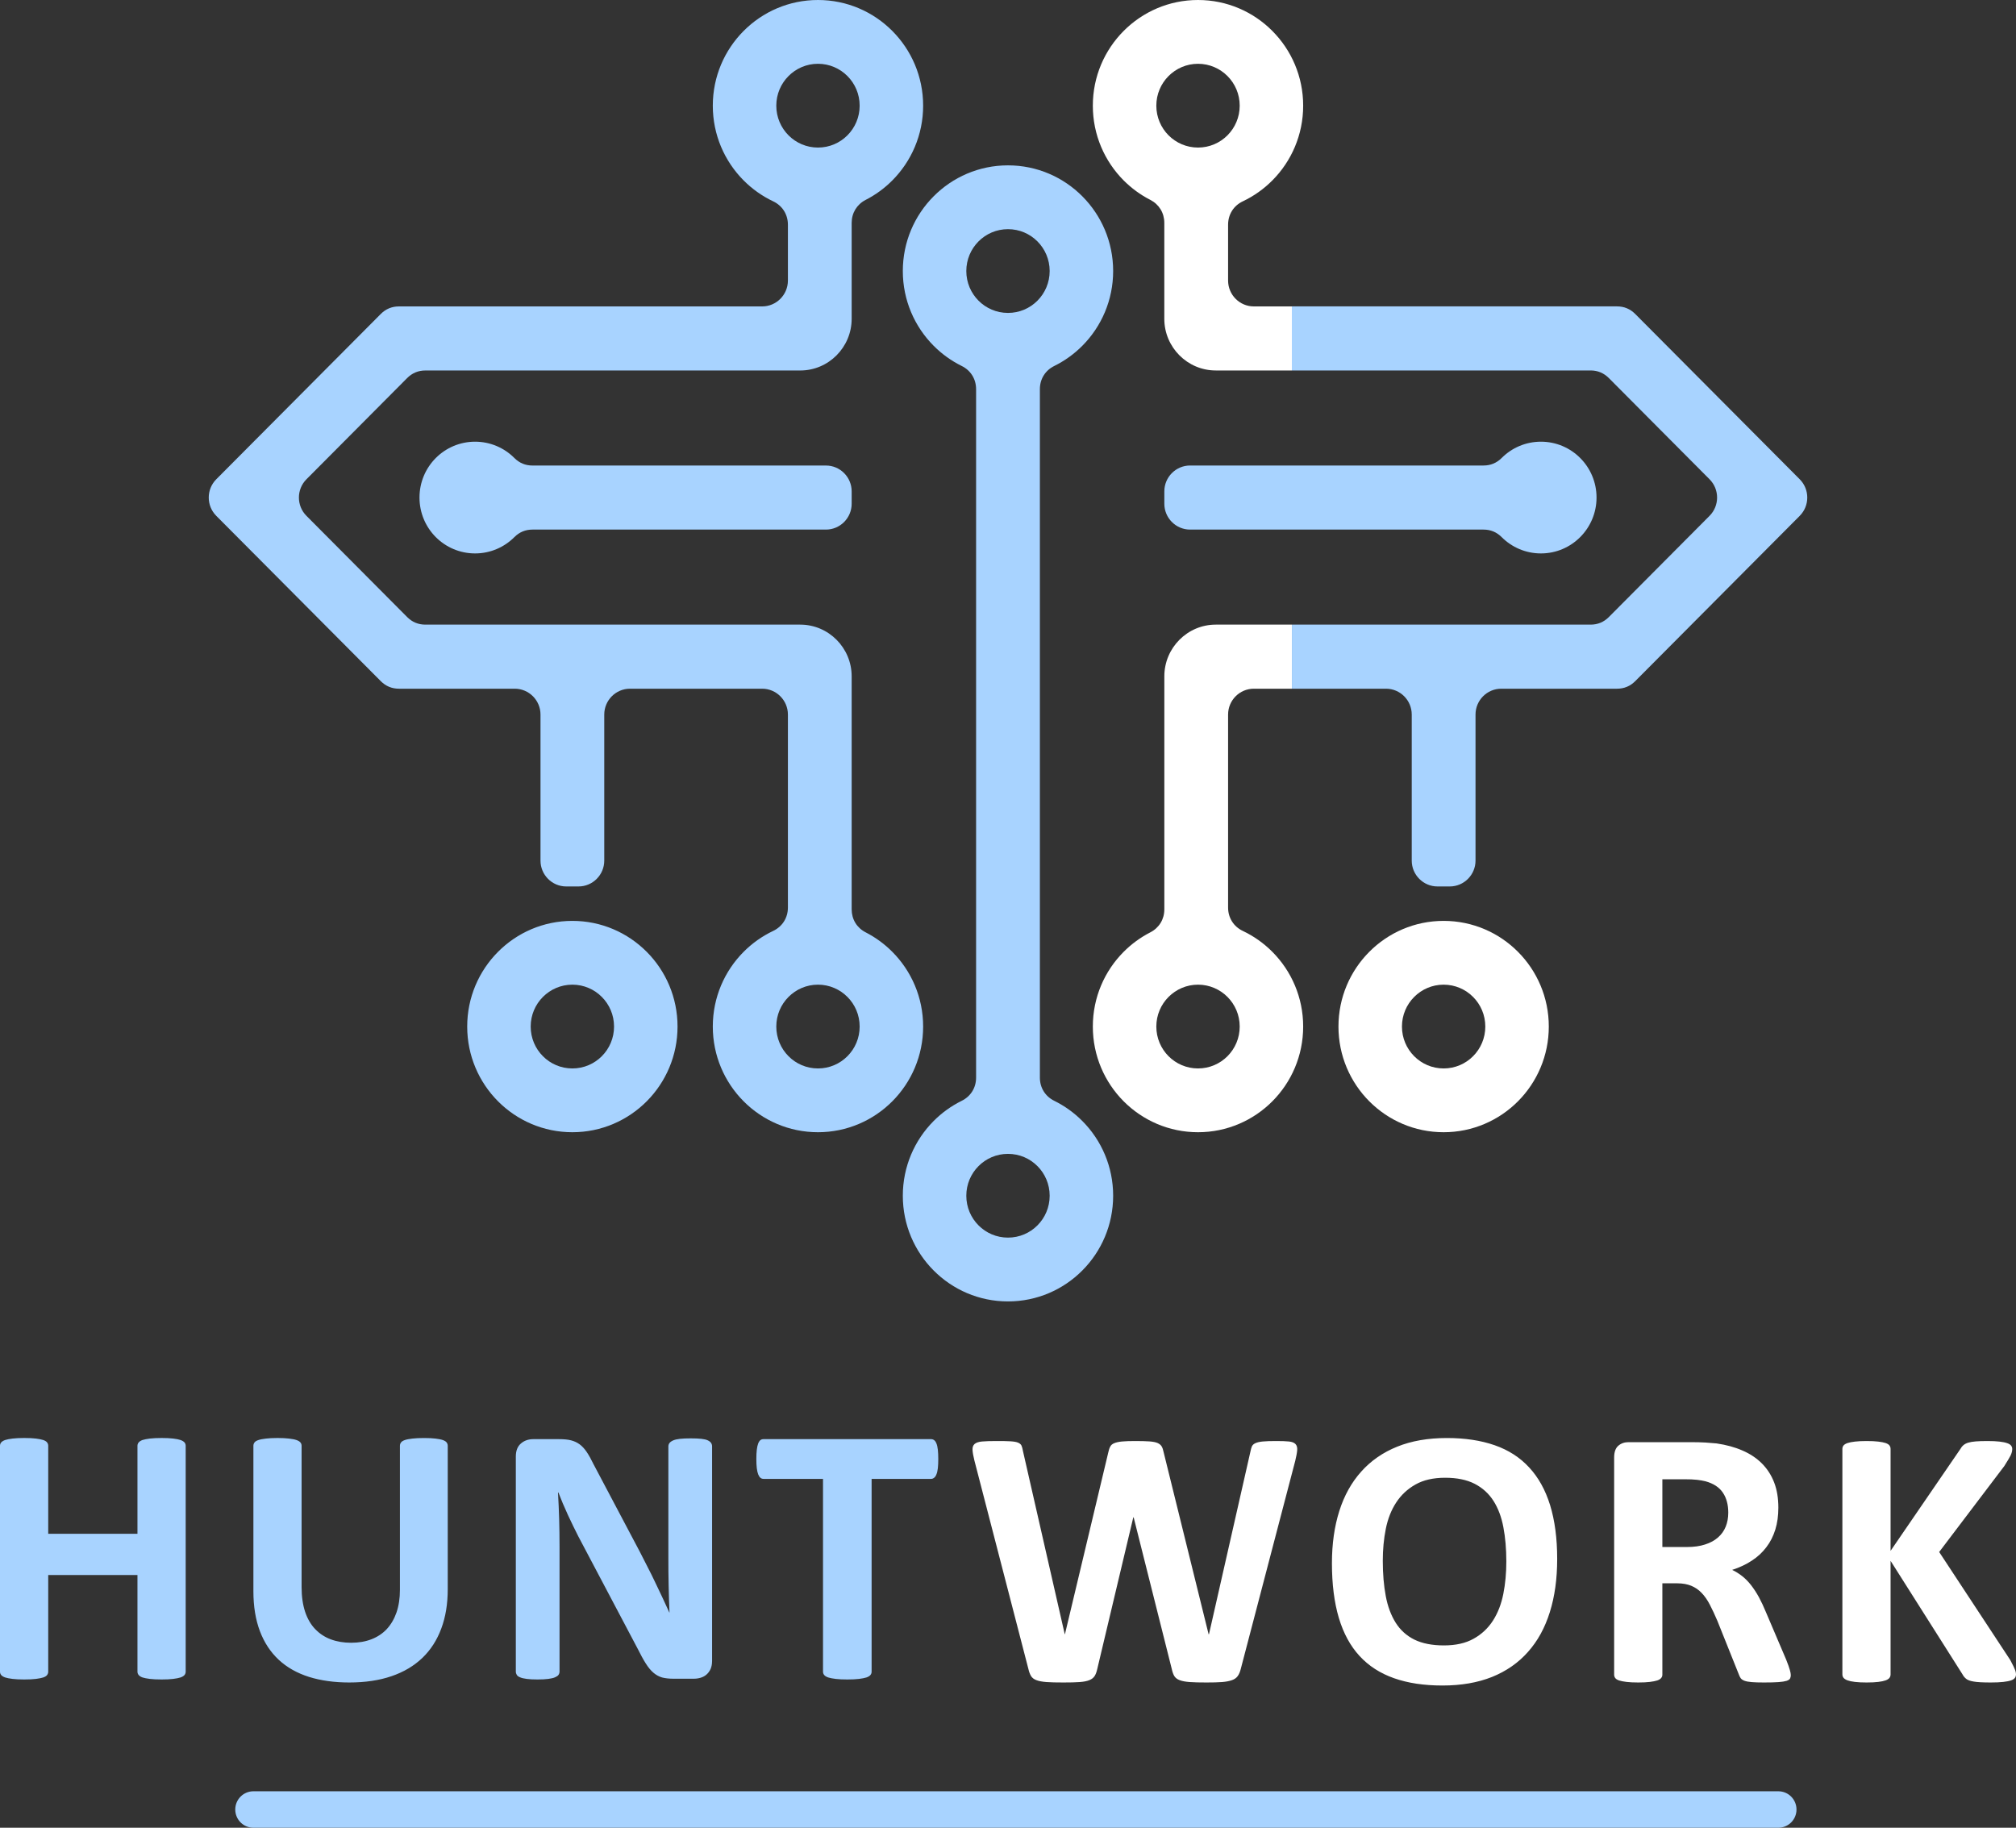 <?xml version="1.0" encoding="UTF-8"?> <svg xmlns="http://www.w3.org/2000/svg" width="75" height="68" viewBox="0 0 75 68" fill="none"><rect x="0" y="0" width="75" height="68" fill="#333333" stroke="none"/><path fill-rule="evenodd" clip-rule="evenodd" d="M31.684 8.292V11.861C31.684 12.92 30.825 13.784 29.771 13.784H15.825C15.561 13.784 15.335 13.878 15.148 14.065L11.4 17.832C11.027 18.206 11.027 18.817 11.4 19.191L15.148 22.958C15.335 23.145 15.561 23.239 15.825 23.239H20.108H22.48H29.312H29.771C30.825 23.239 31.684 24.103 31.684 25.162V33.832C31.684 34.203 31.877 34.52 32.206 34.688C32.574 34.877 32.908 35.122 33.197 35.413C33.905 36.124 34.343 37.107 34.343 38.193C34.343 39.278 33.905 40.261 33.197 40.973C32.489 41.684 31.511 42.124 30.43 42.124C29.35 42.124 28.372 41.684 27.664 40.973C26.956 40.261 26.518 39.278 26.518 38.193C26.518 37.107 26.956 36.124 27.664 35.413C27.981 35.094 28.353 34.83 28.763 34.635C29.106 34.472 29.312 34.147 29.312 33.766V26.584C29.312 26.055 28.882 25.623 28.355 25.623H23.436C22.909 25.623 22.48 26.055 22.48 26.584V32.019C22.48 32.549 22.05 32.98 21.523 32.98H21.064C20.537 32.98 20.108 32.549 20.108 32.019V26.584C20.108 26.055 19.678 25.623 19.151 25.623H14.842C14.579 25.623 14.352 25.529 14.166 25.342L8.045 19.191C7.673 18.817 7.673 18.206 8.045 17.832L14.166 11.681C14.352 11.494 14.579 11.4 14.842 11.4H28.355C28.882 11.4 29.312 10.968 29.312 10.439V8.359C29.312 7.978 29.106 7.652 28.763 7.49C28.353 7.295 27.981 7.031 27.664 6.712C26.956 6 26.518 5.018 26.518 3.932C26.518 2.846 26.956 1.863 27.664 1.152C28.372 0.44 29.35 0 30.431 0C31.511 0 32.489 0.44 33.197 1.152C33.905 1.863 34.343 2.846 34.343 3.932C34.343 5.017 33.905 6 33.197 6.712C32.908 7.003 32.574 7.248 32.206 7.436C31.878 7.605 31.684 7.922 31.684 8.293V8.292ZM31.527 2.83C31.247 2.548 30.859 2.373 30.431 2.373C30.002 2.373 29.614 2.548 29.334 2.83C29.053 3.112 28.88 3.501 28.88 3.932C28.88 4.362 29.053 4.752 29.334 5.034C29.614 5.316 30.002 5.49 30.431 5.49C30.859 5.49 31.247 5.316 31.527 5.034C31.808 4.752 31.981 4.362 31.981 3.932C31.981 3.501 31.808 3.112 31.527 2.83ZM19.135 17.039C18.761 16.664 18.244 16.433 17.674 16.433C17.103 16.433 16.586 16.665 16.211 17.041C15.837 17.418 15.606 17.937 15.606 18.511C15.606 19.086 15.837 19.605 16.211 19.982C16.586 20.358 17.103 20.59 17.674 20.59C18.244 20.59 18.761 20.358 19.135 19.984C19.321 19.797 19.547 19.703 19.81 19.703H30.728C31.254 19.703 31.684 19.272 31.684 18.742V18.28C31.684 17.751 31.254 17.32 30.728 17.32H19.81C19.547 17.32 19.321 17.226 19.135 17.039V17.039ZM21.294 34.261C22.374 34.261 23.352 34.701 24.06 35.413C24.768 36.124 25.206 37.107 25.206 38.193C25.206 39.278 24.768 40.261 24.06 40.973C23.352 41.684 22.374 42.124 21.294 42.124C20.213 42.124 19.235 41.684 18.527 40.973C17.819 40.261 17.381 39.278 17.381 38.193C17.381 37.107 17.819 36.124 18.527 35.413C19.235 34.701 20.213 34.261 21.294 34.261ZM22.39 37.091C22.11 36.809 21.722 36.634 21.294 36.634C20.865 36.634 20.477 36.809 20.197 37.091C19.916 37.373 19.743 37.762 19.743 38.193C19.743 38.623 19.916 39.013 20.197 39.295C20.477 39.577 20.865 39.751 21.294 39.751C21.722 39.751 22.11 39.577 22.39 39.295C22.671 39.013 22.844 38.623 22.844 38.193C22.844 37.762 22.671 37.373 22.39 37.091ZM31.527 37.091C31.247 36.809 30.859 36.634 30.431 36.634C30.002 36.634 29.614 36.809 29.334 37.091C29.053 37.373 28.88 37.762 28.88 38.193C28.88 38.623 29.053 39.013 29.334 39.295C29.614 39.577 30.002 39.751 30.431 39.751C30.859 39.751 31.247 39.577 31.527 39.295C31.808 39.013 31.981 38.623 31.981 38.193C31.981 37.762 31.808 37.373 31.527 37.091Z" fill="#A8D3FF"></path><path fill-rule="evenodd" clip-rule="evenodd" d="M48.061 23.239V25.623H51.564C52.091 25.623 52.52 26.055 52.52 26.584V32.019C52.52 32.548 52.95 32.98 53.477 32.98H53.936C54.463 32.98 54.893 32.548 54.893 32.019V26.584C54.893 26.055 55.322 25.623 55.849 25.623H60.158C60.421 25.623 60.648 25.529 60.834 25.342L66.955 19.191C67.328 18.817 67.328 18.206 66.955 17.832L60.834 11.681C60.648 11.494 60.421 11.399 60.158 11.399H48.06V13.783H59.175C59.439 13.783 59.665 13.878 59.852 14.065L63.6 17.832C63.973 18.206 63.973 18.817 63.6 19.191L59.852 22.958C59.665 23.145 59.439 23.239 59.175 23.239H48.06H48.061Z" fill="#A8D3FF"></path><path d="M42.794 34.688C42.426 34.877 42.092 35.122 41.802 35.413C41.094 36.124 40.656 37.107 40.656 38.193C40.656 39.278 41.094 40.261 41.802 40.973C42.51 41.684 43.489 42.124 44.569 42.124C45.649 42.124 46.627 41.684 47.335 40.973C48.043 40.261 48.481 39.278 48.481 38.193C48.481 37.107 48.043 36.124 47.335 35.413C47.018 35.094 46.647 34.83 46.236 34.635C45.893 34.472 45.688 34.147 45.688 33.766V26.584C45.688 26.055 46.117 25.623 46.644 25.623H48.06V23.239H45.688H45.228C44.175 23.239 43.316 24.103 43.316 25.162V33.832C43.316 34.203 43.122 34.52 42.794 34.688L42.794 34.688ZM43.472 37.091C43.753 36.809 44.141 36.634 44.569 36.634C44.997 36.634 45.385 36.809 45.666 37.091C45.946 37.373 46.12 37.762 46.12 38.193C46.12 38.623 45.946 39.013 45.666 39.295C45.385 39.577 44.997 39.751 44.569 39.751C44.141 39.751 43.753 39.577 43.472 39.295C43.192 39.013 43.018 38.623 43.018 38.193C43.018 37.762 43.192 37.373 43.472 37.091Z" fill="white"></path><path d="M53.706 34.261C52.626 34.261 51.648 34.701 50.94 35.413C50.232 36.124 49.794 37.107 49.794 38.193C49.794 39.278 50.232 40.261 50.94 40.973C51.648 41.684 52.626 42.124 53.706 42.124C54.787 42.124 55.765 41.684 56.473 40.973C57.181 40.261 57.619 39.278 57.619 38.193C57.619 37.107 57.181 36.124 56.473 35.413C55.765 34.701 54.787 34.261 53.706 34.261ZM52.61 37.091C52.89 36.809 53.278 36.634 53.706 36.634C54.135 36.634 54.523 36.809 54.803 37.091C55.084 37.373 55.257 37.762 55.257 38.193C55.257 38.623 55.084 39.013 54.803 39.295C54.523 39.577 54.135 39.751 53.706 39.751C53.278 39.751 52.89 39.577 52.61 39.295C52.329 39.013 52.156 38.623 52.156 38.193C52.156 37.762 52.329 37.373 52.61 37.091Z" fill="white"></path><path fill-rule="evenodd" clip-rule="evenodd" d="M55.866 17.039C56.24 16.664 56.756 16.433 57.326 16.433C57.898 16.433 58.415 16.665 58.789 17.041C59.163 17.417 59.395 17.937 59.395 18.511C59.395 19.085 59.163 19.605 58.789 19.981C58.415 20.357 57.898 20.59 57.326 20.59C56.756 20.59 56.24 20.358 55.866 19.984C55.68 19.797 55.453 19.703 55.191 19.703H44.273C43.746 19.703 43.316 19.271 43.316 18.742V18.28C43.316 17.751 43.746 17.319 44.273 17.319H55.191C55.453 17.319 55.68 17.225 55.866 17.039V17.039Z" fill="#A8D3FF"></path><path d="M44.569 0C43.489 0 42.51 0.44 41.802 1.152C41.094 1.863 40.656 2.846 40.656 3.932C40.656 5.017 41.094 6 41.802 6.712C42.092 7.002 42.426 7.248 42.794 7.436C43.122 7.605 43.315 7.922 43.315 8.292V11.861C43.315 12.92 44.175 13.783 45.228 13.783H45.688H48.06V11.4H46.644C46.117 11.4 45.688 10.968 45.688 10.438V8.359C45.688 7.978 45.893 7.652 46.236 7.49C46.647 7.295 47.018 7.031 47.335 6.712C48.043 6 48.481 5.017 48.481 3.932C48.481 2.846 48.043 1.863 47.335 1.152C46.627 0.44 45.649 4.93919e-05 44.569 4.93919e-05L44.569 0ZM43.472 2.83C43.753 2.548 44.141 2.373 44.569 2.373C44.997 2.373 45.385 2.548 45.666 2.83C45.946 3.112 46.12 3.501 46.12 3.932C46.12 4.362 45.946 4.752 45.666 5.034C45.385 5.316 44.997 5.49 44.569 5.49C44.141 5.49 43.753 5.316 43.472 5.034C43.192 4.752 43.018 4.362 43.018 3.932C43.018 3.501 43.192 3.112 43.472 2.83Z" fill="white"></path><path fill-rule="evenodd" clip-rule="evenodd" d="M38.686 14.478V40.093C38.686 40.468 38.885 40.79 39.221 40.955C39.61 41.147 39.963 41.402 40.266 41.707C40.974 42.418 41.412 43.401 41.412 44.487C41.412 45.573 40.974 46.556 40.266 47.267C39.558 47.979 38.58 48.419 37.499 48.419C36.419 48.419 35.441 47.979 34.733 47.267C34.025 46.556 33.587 45.573 33.587 44.487C33.587 43.401 34.025 42.419 34.733 41.707C35.036 41.402 35.389 41.147 35.778 40.955C36.114 40.79 36.313 40.468 36.313 40.093V14.479C36.313 14.103 36.114 13.781 35.778 13.616C35.389 13.424 35.036 13.169 34.733 12.864C34.025 12.152 33.587 11.17 33.587 10.084C33.587 8.998 34.025 8.015 34.733 7.304C35.441 6.592 36.419 6.152 37.499 6.152C38.58 6.152 39.558 6.592 40.266 7.304C40.974 8.015 41.412 8.998 41.412 10.084C41.412 11.169 40.974 12.152 40.266 12.864C39.963 13.169 39.61 13.424 39.221 13.616C38.885 13.781 38.686 14.103 38.686 14.478ZM38.596 8.982C38.316 8.7 37.928 8.526 37.499 8.526C37.071 8.526 36.683 8.7 36.403 8.982C36.122 9.264 35.949 9.654 35.949 10.084C35.949 10.514 36.122 10.904 36.403 11.186C36.683 11.468 37.071 11.642 37.499 11.642C37.928 11.642 38.316 11.468 38.596 11.186C38.877 10.904 39.05 10.514 39.05 10.084C39.05 9.654 38.877 9.264 38.596 8.982ZM38.596 43.385C38.316 43.103 37.928 42.929 37.499 42.929C37.071 42.929 36.683 43.103 36.403 43.385C36.122 43.667 35.949 44.057 35.949 44.487C35.949 44.917 36.122 45.307 36.403 45.589C36.683 45.871 37.071 46.045 37.499 46.045C37.928 46.045 38.316 45.871 38.596 45.589C38.877 45.307 39.05 44.917 39.05 44.487C39.05 44.057 38.877 43.667 38.596 43.385Z" fill="#A8D3FF"></path><path d="M6.908 62.195C6.908 62.24 6.894 62.282 6.864 62.319C6.833 62.355 6.784 62.385 6.716 62.409C6.649 62.43 6.558 62.449 6.443 62.463C6.331 62.477 6.186 62.484 6.016 62.484C5.838 62.484 5.691 62.477 5.574 62.463C5.458 62.449 5.369 62.43 5.301 62.409C5.236 62.385 5.189 62.355 5.159 62.319C5.128 62.282 5.114 62.24 5.114 62.195V58.598H1.794V62.195C1.794 62.24 1.78 62.282 1.752 62.319C1.726 62.355 1.677 62.385 1.609 62.409C1.541 62.43 1.45 62.449 1.336 62.463C1.224 62.477 1.077 62.484 0.901 62.484C0.729 62.484 0.584 62.477 0.467 62.463C0.35 62.449 0.259 62.43 0.192 62.409C0.124 62.385 0.075 62.355 0.044 62.319C0.014 62.282 0 62.24 0 62.195V53.789C0 53.744 0.014 53.702 0.044 53.665C0.075 53.63 0.124 53.599 0.192 53.575C0.259 53.552 0.35 53.536 0.467 53.521C0.584 53.507 0.729 53.5 0.901 53.5C1.077 53.5 1.224 53.507 1.336 53.521C1.45 53.535 1.541 53.554 1.609 53.575C1.677 53.599 1.726 53.63 1.752 53.665C1.78 53.702 1.794 53.744 1.794 53.789V57.063H5.114V53.789C5.114 53.744 5.128 53.702 5.159 53.665C5.189 53.63 5.236 53.599 5.301 53.575C5.369 53.554 5.458 53.536 5.574 53.521C5.691 53.507 5.838 53.5 6.016 53.5C6.186 53.5 6.331 53.507 6.443 53.521C6.558 53.535 6.649 53.552 6.716 53.575C6.784 53.599 6.833 53.63 6.864 53.665C6.894 53.702 6.908 53.744 6.908 53.789V62.195ZM16.657 59.126C16.657 59.67 16.578 60.158 16.417 60.588C16.258 61.019 16.024 61.383 15.714 61.681C15.403 61.979 15.02 62.207 14.565 62.362C14.107 62.519 13.584 62.596 12.991 62.596C12.435 62.596 11.935 62.526 11.494 62.388C11.05 62.247 10.676 62.036 10.37 61.752C10.065 61.468 9.831 61.113 9.67 60.689C9.509 60.264 9.427 59.769 9.427 59.201V53.789C9.427 53.745 9.441 53.702 9.469 53.665C9.495 53.63 9.544 53.599 9.614 53.576C9.684 53.552 9.777 53.536 9.892 53.522C10.004 53.508 10.151 53.5 10.328 53.5C10.499 53.5 10.644 53.508 10.756 53.522C10.87 53.536 10.961 53.552 11.029 53.576C11.097 53.599 11.146 53.63 11.176 53.665C11.207 53.702 11.22 53.745 11.22 53.789V59.046C11.22 59.4 11.265 59.705 11.351 59.966C11.438 60.224 11.562 60.44 11.725 60.609C11.886 60.778 12.08 60.907 12.306 60.991C12.533 61.076 12.785 61.118 13.063 61.118C13.346 61.118 13.6 61.074 13.822 60.987C14.046 60.9 14.236 60.773 14.392 60.606C14.546 60.438 14.668 60.231 14.752 59.987C14.836 59.741 14.878 59.461 14.878 59.149V53.789C14.878 53.745 14.892 53.702 14.92 53.665C14.945 53.63 14.994 53.599 15.062 53.576C15.13 53.552 15.223 53.536 15.34 53.522C15.457 53.508 15.602 53.501 15.774 53.501C15.947 53.501 16.09 53.508 16.202 53.522C16.314 53.536 16.405 53.552 16.473 53.576C16.54 53.599 16.589 53.63 16.615 53.665C16.643 53.702 16.657 53.745 16.657 53.789V59.126L16.657 59.126ZM26.49 61.808C26.49 61.913 26.472 62.007 26.437 62.092C26.399 62.174 26.35 62.242 26.287 62.298C26.227 62.352 26.154 62.392 26.07 62.418C25.984 62.444 25.9 62.456 25.813 62.456H25.045C24.884 62.456 24.746 62.439 24.629 62.409C24.515 62.376 24.407 62.317 24.309 62.233C24.209 62.148 24.115 62.033 24.024 61.888C23.933 61.745 23.831 61.557 23.716 61.327L21.518 57.166C21.39 56.917 21.262 56.65 21.128 56.364C20.995 56.077 20.879 55.798 20.774 55.528H20.759C20.778 55.859 20.792 56.188 20.802 56.516C20.811 56.842 20.816 57.182 20.816 57.53V62.188C20.816 62.233 20.804 62.275 20.778 62.313C20.753 62.348 20.708 62.378 20.647 62.404C20.587 62.43 20.503 62.449 20.398 62.463C20.293 62.477 20.157 62.484 19.994 62.484C19.832 62.484 19.699 62.477 19.594 62.463C19.489 62.449 19.407 62.43 19.349 62.404C19.288 62.381 19.246 62.348 19.225 62.313C19.202 62.275 19.19 62.233 19.19 62.188V54.19C19.19 53.974 19.253 53.813 19.379 53.705C19.503 53.597 19.657 53.543 19.842 53.543H20.806C20.979 53.543 21.126 53.557 21.245 53.587C21.364 53.618 21.47 53.667 21.563 53.735C21.656 53.803 21.745 53.899 21.827 54.021C21.909 54.141 21.993 54.294 22.079 54.472L23.8 57.727C23.901 57.924 23.999 58.119 24.097 58.309C24.195 58.499 24.291 58.689 24.379 58.879C24.47 59.069 24.559 59.257 24.646 59.44C24.734 59.626 24.818 59.809 24.9 59.992H24.907C24.893 59.67 24.881 59.334 24.875 58.987C24.867 58.638 24.865 58.304 24.865 57.987V53.81C24.865 53.766 24.879 53.723 24.907 53.686C24.933 53.651 24.98 53.618 25.043 53.59C25.108 53.561 25.192 53.543 25.297 53.531C25.402 53.519 25.538 53.514 25.701 53.514C25.858 53.514 25.988 53.519 26.093 53.531C26.199 53.543 26.278 53.561 26.336 53.59C26.392 53.618 26.434 53.651 26.455 53.686C26.479 53.723 26.491 53.763 26.491 53.81V61.808H26.49ZM34.906 54.284C34.906 54.418 34.901 54.531 34.89 54.627C34.878 54.721 34.862 54.796 34.838 54.852C34.815 54.911 34.787 54.953 34.752 54.979C34.719 55.007 34.68 55.021 34.64 55.021H32.426V62.195C32.426 62.24 32.412 62.282 32.382 62.319C32.351 62.355 32.302 62.385 32.234 62.409C32.167 62.43 32.073 62.449 31.957 62.463C31.84 62.477 31.695 62.484 31.522 62.484C31.349 62.484 31.205 62.477 31.088 62.463C30.971 62.449 30.878 62.43 30.81 62.409C30.742 62.385 30.693 62.355 30.663 62.319C30.632 62.282 30.618 62.24 30.618 62.195V55.021H28.404C28.36 55.021 28.32 55.007 28.288 54.979C28.257 54.953 28.229 54.911 28.206 54.852C28.185 54.796 28.166 54.721 28.155 54.627C28.143 54.531 28.138 54.418 28.138 54.284C28.138 54.148 28.143 54.031 28.155 53.935C28.166 53.838 28.185 53.761 28.206 53.705C28.229 53.646 28.257 53.606 28.288 53.58C28.32 53.554 28.36 53.543 28.404 53.543H34.64C34.679 53.543 34.717 53.554 34.752 53.58C34.787 53.606 34.815 53.646 34.838 53.705C34.862 53.761 34.878 53.838 34.89 53.935C34.901 54.031 34.906 54.148 34.906 54.284H34.906Z" fill="#A8D3FF"></path><path d="M46.159 62.094C46.131 62.205 46.094 62.294 46.045 62.359C45.998 62.425 45.926 62.477 45.83 62.51C45.734 62.545 45.61 62.568 45.461 62.58C45.309 62.592 45.117 62.596 44.886 62.596C44.627 62.596 44.417 62.592 44.261 62.58C44.102 62.568 43.978 62.545 43.887 62.51C43.796 62.477 43.73 62.425 43.688 62.359C43.649 62.294 43.616 62.205 43.593 62.094L42.175 56.453H42.161L40.821 62.094C40.797 62.2 40.767 62.287 40.725 62.352C40.685 62.418 40.62 62.47 40.531 62.507C40.442 62.545 40.321 62.568 40.169 62.58C40.015 62.592 39.814 62.596 39.564 62.596C39.298 62.596 39.088 62.592 38.931 62.58C38.775 62.568 38.649 62.545 38.558 62.51C38.467 62.477 38.401 62.425 38.359 62.359C38.319 62.294 38.284 62.205 38.259 62.094L36.248 54.329C36.206 54.162 36.185 54.033 36.18 53.939C36.176 53.846 36.201 53.773 36.257 53.723C36.316 53.672 36.409 53.641 36.538 53.63C36.668 53.618 36.848 53.613 37.079 53.613C37.294 53.613 37.462 53.615 37.588 53.623C37.715 53.63 37.808 53.646 37.871 53.672C37.934 53.698 37.978 53.733 38.002 53.782C38.023 53.829 38.041 53.897 38.056 53.984L39.611 60.801H39.618L41.232 54.033C41.25 53.946 41.274 53.874 41.304 53.82C41.332 53.763 41.383 53.721 41.453 53.693C41.523 53.663 41.622 53.641 41.745 53.63C41.867 53.618 42.033 53.613 42.238 53.613C42.458 53.613 42.63 53.618 42.761 53.627C42.892 53.637 42.992 53.655 43.062 53.686C43.133 53.717 43.184 53.759 43.217 53.813C43.249 53.867 43.273 53.942 43.291 54.033L44.963 60.801H44.977L46.519 54.005C46.533 53.932 46.551 53.869 46.572 53.815C46.596 53.763 46.64 53.721 46.703 53.693C46.769 53.662 46.86 53.641 46.979 53.63C47.098 53.618 47.264 53.613 47.479 53.613C47.682 53.613 47.838 53.618 47.95 53.63C48.062 53.641 48.142 53.672 48.193 53.723C48.242 53.773 48.266 53.848 48.259 53.946C48.252 54.045 48.228 54.179 48.186 54.35L46.159 62.094L46.159 62.094ZM57.931 58.002C57.931 58.738 57.84 59.398 57.657 59.98C57.475 60.562 57.204 61.057 56.842 61.461C56.483 61.867 56.037 62.176 55.507 62.39C54.974 62.603 54.36 62.709 53.662 62.709C52.973 62.709 52.373 62.618 51.861 62.437C51.347 62.256 50.92 61.982 50.577 61.608C50.236 61.238 49.979 60.766 49.808 60.193C49.638 59.621 49.551 58.943 49.551 58.159C49.551 57.441 49.643 56.793 49.825 56.218C50.007 55.643 50.278 55.155 50.64 54.751C50.999 54.348 51.446 54.038 51.976 53.824C52.508 53.608 53.125 53.501 53.828 53.501C54.498 53.501 55.089 53.59 55.602 53.768C56.114 53.946 56.544 54.221 56.887 54.594C57.232 54.965 57.492 55.432 57.667 55.997C57.842 56.565 57.931 57.232 57.931 58.002V58.002ZM56.039 58.093C56.039 57.626 56.002 57.201 55.929 56.819C55.857 56.436 55.733 56.108 55.558 55.835C55.383 55.563 55.149 55.352 54.857 55.202C54.565 55.054 54.201 54.979 53.764 54.979C53.323 54.979 52.954 55.063 52.66 55.23C52.363 55.397 52.123 55.622 51.941 55.901C51.758 56.18 51.63 56.507 51.555 56.88C51.48 57.255 51.443 57.649 51.443 58.067C51.443 58.553 51.48 58.989 51.553 59.377C51.625 59.764 51.749 60.095 51.922 60.372C52.095 60.646 52.326 60.855 52.618 61.001C52.91 61.144 53.276 61.217 53.718 61.217C54.159 61.217 54.528 61.134 54.822 60.968C55.119 60.803 55.359 60.578 55.542 60.294C55.724 60.01 55.852 59.679 55.927 59.301C56.002 58.924 56.039 58.52 56.039 58.093V58.093ZM66.622 62.322C66.622 62.371 66.612 62.413 66.594 62.449C66.575 62.484 66.533 62.512 66.465 62.535C66.395 62.556 66.297 62.573 66.164 62.582C66.031 62.592 65.851 62.596 65.625 62.596C65.433 62.596 65.281 62.592 65.167 62.582C65.053 62.573 64.962 62.556 64.896 62.531C64.831 62.505 64.784 62.474 64.756 62.434C64.73 62.395 64.707 62.348 64.688 62.294L63.89 60.301C63.794 60.076 63.7 59.874 63.609 59.7C63.518 59.524 63.416 59.379 63.303 59.262C63.191 59.144 63.061 59.057 62.913 58.996C62.769 58.938 62.598 58.907 62.407 58.907H61.844V62.308C61.844 62.352 61.83 62.395 61.799 62.43C61.769 62.467 61.72 62.498 61.652 62.521C61.584 62.542 61.493 62.561 61.379 62.575C61.267 62.589 61.12 62.596 60.945 62.596C60.772 62.596 60.627 62.589 60.51 62.575C60.394 62.561 60.302 62.542 60.235 62.521C60.167 62.498 60.118 62.467 60.092 62.432C60.064 62.395 60.05 62.352 60.05 62.308V54.225C60.05 54.023 60.102 53.878 60.204 53.789C60.307 53.7 60.433 53.655 60.583 53.655H62.876C63.107 53.655 63.301 53.66 63.45 53.669C63.6 53.679 63.738 53.69 63.861 53.702C64.216 53.754 64.536 53.84 64.821 53.965C65.106 54.087 65.349 54.249 65.548 54.448C65.746 54.648 65.898 54.882 66.003 55.155C66.108 55.427 66.159 55.739 66.159 56.093C66.159 56.389 66.122 56.661 66.047 56.905C65.97 57.152 65.861 57.37 65.713 57.562C65.569 57.755 65.389 57.922 65.174 58.062C64.959 58.205 64.714 58.318 64.441 58.407C64.574 58.471 64.698 58.548 64.814 58.64C64.931 58.731 65.041 58.844 65.144 58.975C65.246 59.107 65.344 59.255 65.436 59.423C65.526 59.59 65.615 59.78 65.702 59.991L66.451 61.749C66.519 61.923 66.566 62.05 66.587 62.132C66.61 62.211 66.622 62.275 66.622 62.322L66.622 62.322ZM64.296 56.279C64.296 55.986 64.231 55.737 64.097 55.537C63.964 55.336 63.747 55.192 63.446 55.11C63.355 55.087 63.252 55.07 63.135 55.056C63.019 55.042 62.857 55.035 62.652 55.035H61.844V57.556H62.762C63.018 57.556 63.24 57.525 63.432 57.462C63.626 57.401 63.785 57.314 63.913 57.201C64.041 57.091 64.137 56.955 64.2 56.8C64.263 56.645 64.296 56.471 64.296 56.279ZM75 62.287C75 62.338 74.989 62.383 74.963 62.42C74.937 62.46 74.89 62.491 74.818 62.517C74.748 62.542 74.652 62.561 74.528 62.575C74.405 62.589 74.251 62.596 74.064 62.596C73.767 62.596 73.555 62.585 73.424 62.561C73.293 62.54 73.2 62.505 73.144 62.458C73.088 62.413 73.043 62.357 73.01 62.294L70.334 58.07V62.294C70.334 62.343 70.32 62.388 70.292 62.425C70.266 62.46 70.217 62.493 70.15 62.517C70.082 62.542 69.991 62.561 69.876 62.575C69.764 62.589 69.617 62.596 69.442 62.596C69.269 62.596 69.124 62.589 69.008 62.575C68.891 62.561 68.8 62.542 68.732 62.517C68.664 62.491 68.615 62.46 68.585 62.425C68.555 62.388 68.541 62.343 68.541 62.294V53.909C68.541 53.857 68.555 53.815 68.585 53.777C68.615 53.742 68.664 53.712 68.732 53.688C68.8 53.665 68.891 53.648 69.008 53.634C69.124 53.62 69.269 53.613 69.442 53.613C69.617 53.613 69.764 53.62 69.876 53.634C69.991 53.648 70.082 53.665 70.15 53.688C70.218 53.712 70.266 53.742 70.292 53.777C70.32 53.815 70.334 53.857 70.334 53.909V57.699L72.926 53.916C72.959 53.857 72.996 53.808 73.043 53.768C73.088 53.728 73.148 53.697 73.221 53.674C73.293 53.653 73.386 53.636 73.501 53.627C73.615 53.618 73.76 53.613 73.938 53.613C74.12 53.613 74.269 53.62 74.388 53.634C74.507 53.648 74.601 53.667 74.673 53.693C74.743 53.716 74.792 53.749 74.818 53.784C74.846 53.822 74.86 53.862 74.86 53.909C74.86 53.986 74.839 54.066 74.799 54.151C74.757 54.233 74.68 54.362 74.566 54.542L72.142 57.741L74.788 61.763C74.888 61.951 74.949 62.078 74.97 62.139C74.991 62.2 75 62.249 75 62.287L75 62.287Z" fill="white"></path><path d="M9.427 68C9.054 68 8.752 67.696 8.752 67.322C8.752 66.948 9.054 66.644 9.427 66.644H66.159C66.532 66.644 66.834 66.948 66.834 67.322C66.834 67.696 66.532 68 66.159 68H9.427Z" fill="#A8D3FF"></path></svg> 